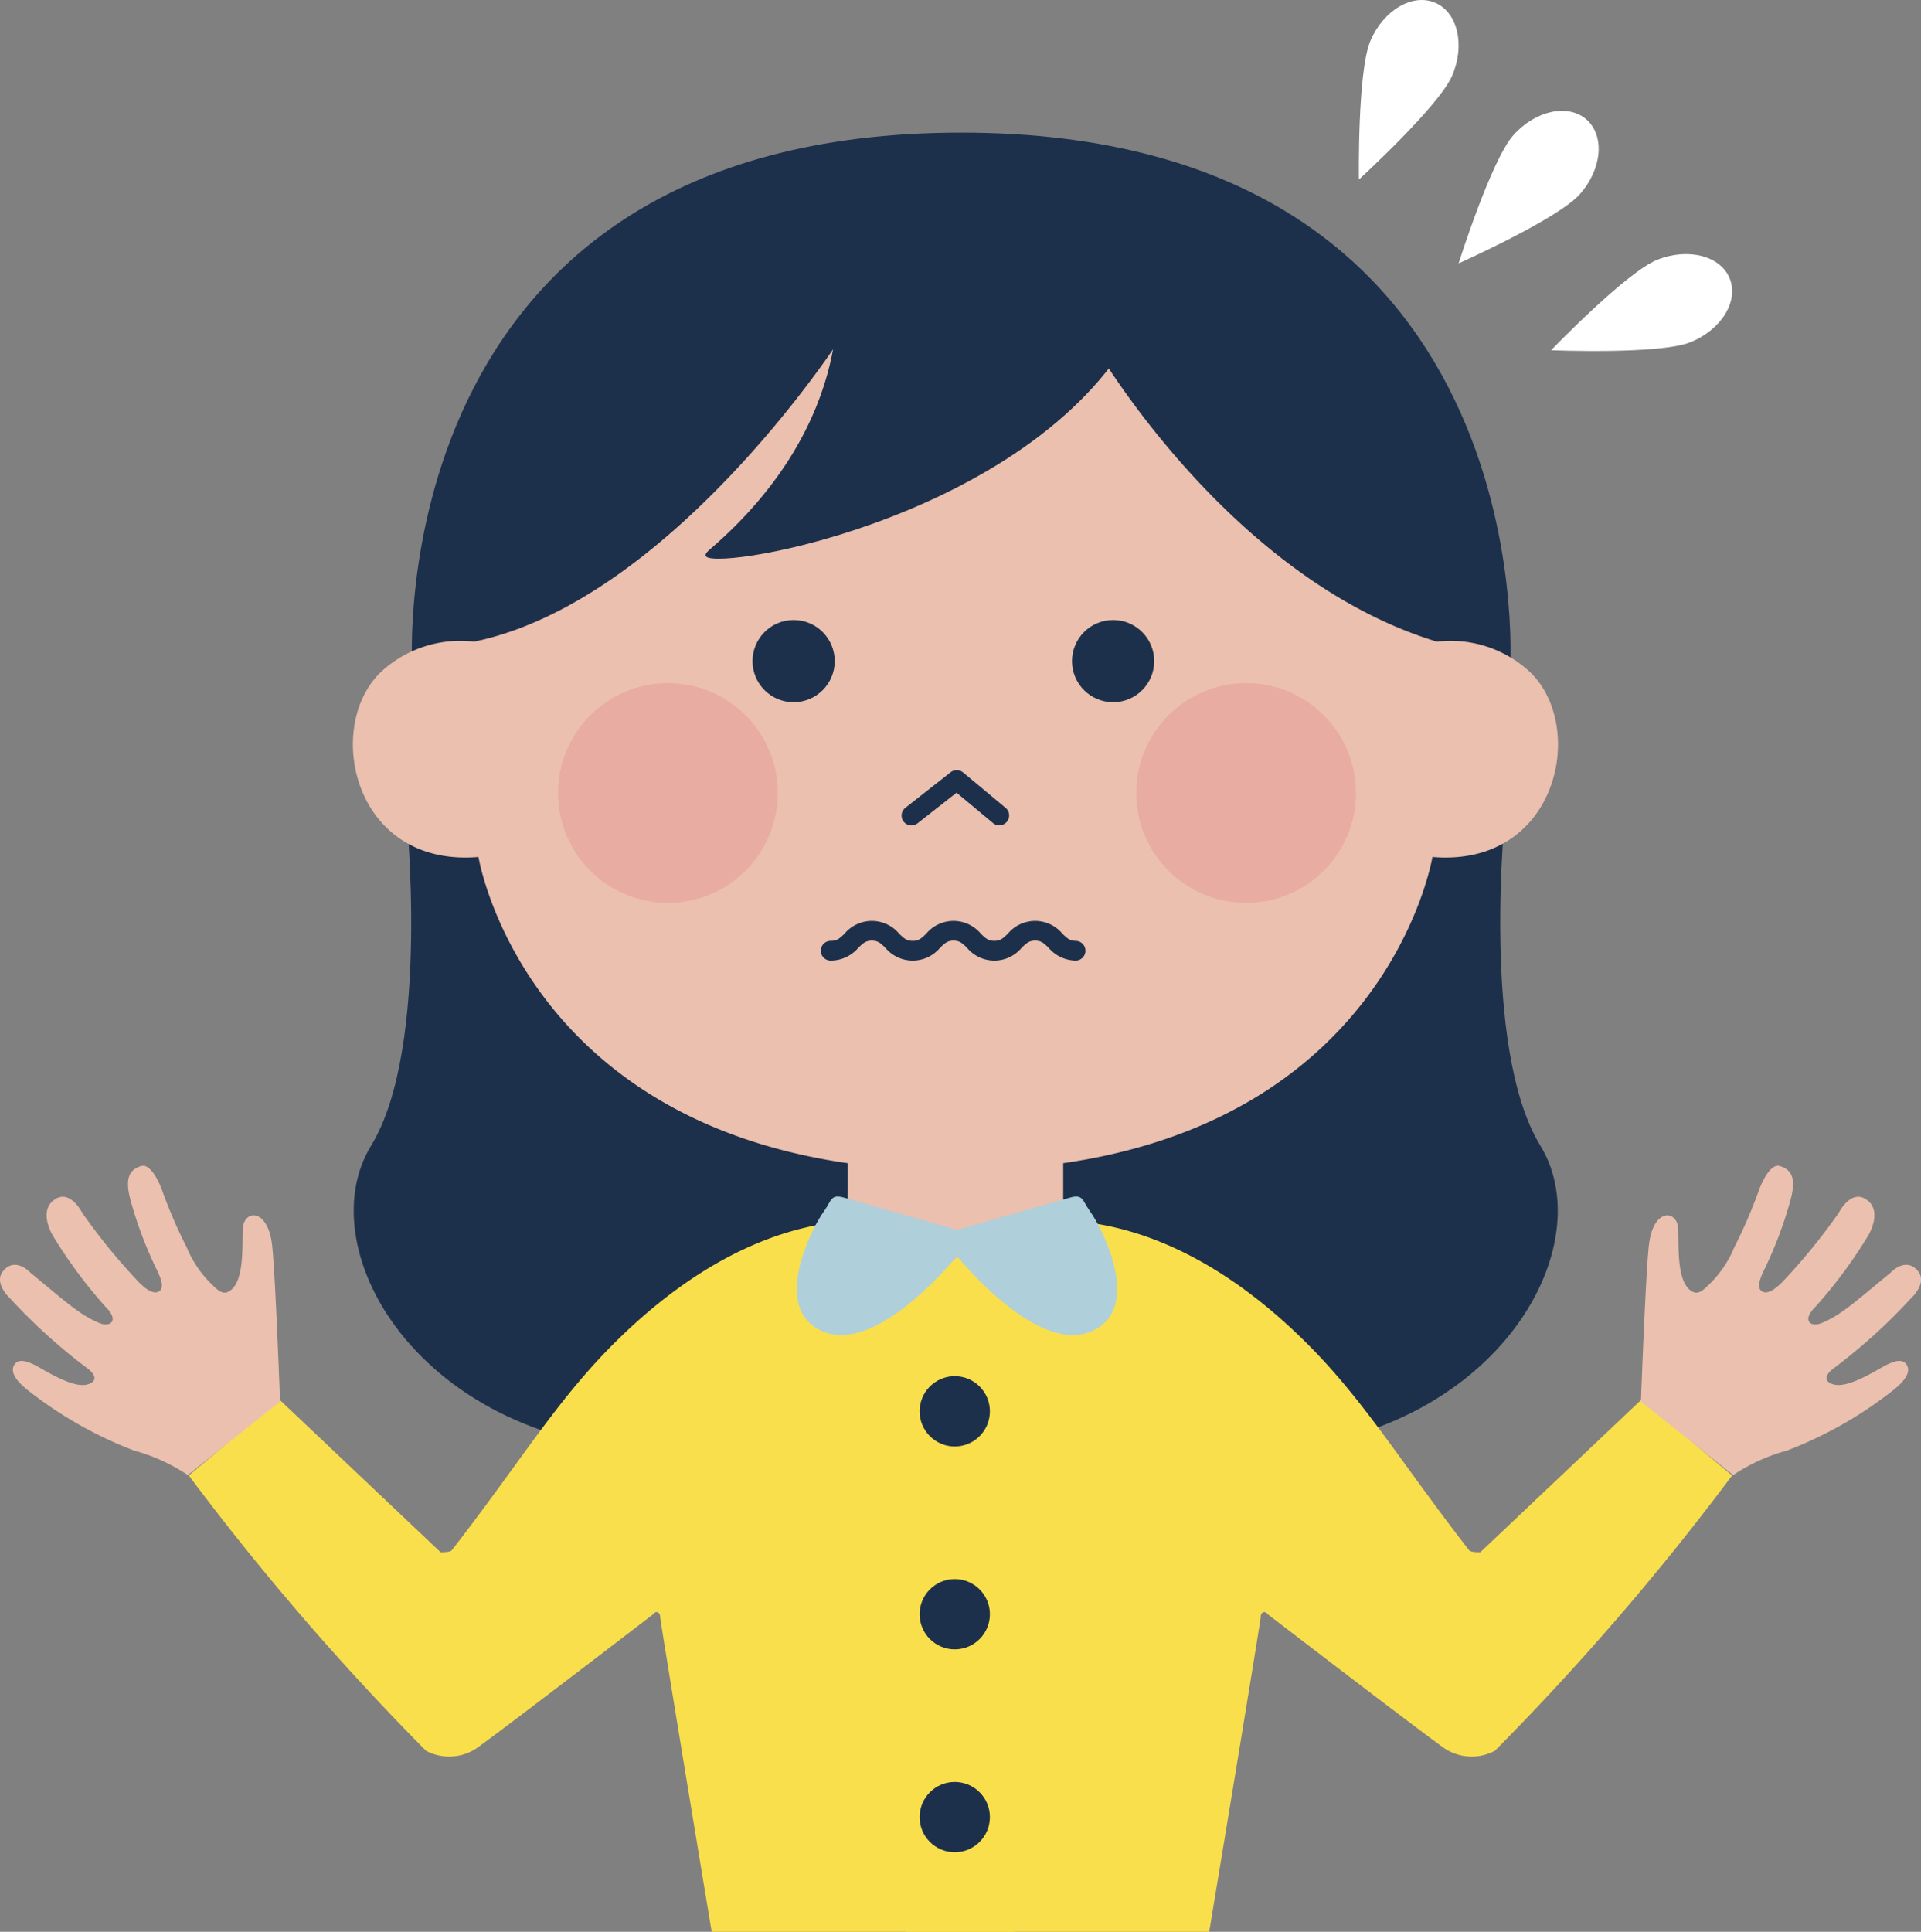 <svg xmlns="http://www.w3.org/2000/svg" width="174.094" height="175.051"><rect width="100%" height="100%" fill="#808080" stroke="none"/><g transform="translate(-1607.413 -2117.771)"><path data-name="パス 6474" d="M1644.205 2191.173s2.289 21.519-3.159 30.416c-5.857 9.567 4.845 27.97 28.053 27.735s24.194 0 24.194 0v-50.241z" fill="#1d304b"/><path data-name="パス 6475" d="M1699.975 2234.05s-12.716-5.694-14.085-5.694c-5.255 0-13.313 1.873-22.368 10.693-5.546 5.4-8.713 10.891-15.156 19.191-.173.223-1.027.184-1.027.184l-14.588-13.817-8.227 6.864a236.634 236.634 0 0021.5 24.948 4.471 4.471 0 004.6-.241c2.568-1.832 16.005-12.146 16.005-12.146.2-.324.612-.18.612.221s4.671 28.57 4.671 28.57h27.441" fill="#fadf4c"/><path data-name="パス 6476" d="M1624.437 2251.439a16.474 16.474 0 00-4.881-2.227 36.716 36.716 0 01-9.607-5.456c-1.076-.835-1.74-1.764-1.143-2.434.484-.542 1.523-.011 2.294.435 2.2 1.271 3.579 1.788 4.469 1.385.73-.33.372-.946-.267-1.4a51.314 51.314 0 01-7.009-6.357s-1.539-1.39-.546-2.5c1.114-1.249 2.438.224 2.438.224 3.353 2.761 4.477 3.813 6.213 4.542 1.016.427 1.839-.2.62-1.423a42.759 42.759 0 01-4.836-6.527s-1.248-2.049.031-3.118c1.491-1.245 2.655 1.09 2.655 1.09a55.181 55.181 0 005.143 6.3c.549.538 1.315 1.175 1.849.79.365-.264.266-.858-.156-1.766a36.549 36.549 0 01-2.445-6.42c-.494-1.8-.276-2.795.962-3.145 1-.281 1.867 2.152 1.867 2.152a44.491 44.491 0 002.246 5.211 9.971 9.971 0 002.4 3.478c.774.784 1.133.721 1.533.452 1.293-.872 1.089-3.99 1.153-5.591.069-1.745 2.258-1.946 2.654 1.453.29 2.5.721 14.191.721 14.191" fill="#ebc0ae"/><path data-name="パス 6477" d="M1743.855 2191.173s-2.289 21.519 3.159 30.416c5.858 9.567-4.845 27.97-28.052 27.735s-24.195 0-24.195 0v-50.241z" fill="#1d304b"/><path data-name="長方形 23654" fill="#ebc0ae" d="M1684.238 2216.48h19.531v19.981h-19.531z"/><path data-name="パス 6478" d="M1688.94 2234.05s12.717-5.694 14.085-5.694c5.256 0 13.314 1.873 22.368 10.693 5.546 5.4 8.713 10.891 15.157 19.191.172.223 1.026.184 1.026.184l14.588-13.817 8.227 6.864a236.694 236.694 0 01-21.5 24.948 4.471 4.471 0 01-4.6-.241c-2.569-1.832-16.006-12.146-16.006-12.146-.2-.324-.613-.18-.613.221s-4.67 28.57-4.67 28.57h-27.441" fill="#fadf4c"/><path data-name="パス 6479" d="M1694.523 2129.788c-52.933 0-49.751 48.451-49.751 48.451l49.751 1.936 49.751-1.936s3.183-48.451-49.751-48.451z" fill="#1d304b"/><path data-name="パス 6480" d="M1683.244 2148.93s-15.216 23.342-32.874 26.986a10.564 10.564 0 00-8.326 2.652c-5.327 4.875-2.708 17.826 8.733 16.859 0 0 4.617 28.418 43.227 28.418s43.227-28.418 43.227-28.418c11.442.967 14.06-11.984 8.733-16.859a10.564 10.564 0 00-8.326-2.652c-19.026-5.8-31.136-26.986-31.136-26.986" fill="#ebc0ae"/><path data-name="パス 6481" d="M1683.16 2143.176s2.276 12.609-11.424 24.391c-.366.315-.706.7.19.8 4.705.533 33.938-5.9 40.147-24.9" fill="#1d304b"/><circle data-name="楕円形 350" cx="3.725" cy="3.725" r="3.725" transform="translate(1675.613 2173.953)" fill="#1d304b"/><circle data-name="楕円形 351" cx="3.725" cy="3.725" r="3.725" transform="translate(1704.568 2173.953)" fill="#1d304b"/><path data-name="パス 6482" d="M1690.022 2192.567a.893.893 0 01-.552-1.6l4.1-3.219a.9.9 0 011.124.017l3.862 3.218a.894.894 0 01-1.144 1.374l-3.307-2.755-3.533 2.772a.894.894 0 01-.55.193z" fill="#1d304b"/><circle data-name="楕円形 352" cx="9.957" cy="9.957" r="9.957" transform="translate(1710.391 2179.671)" fill="#e8aca3"/><circle data-name="楕円形 353" cx="9.957" cy="9.957" r="9.957" transform="translate(1657.99 2179.671)" fill="#e8aca3"/><path data-name="パス 6483" d="M1693.824 2229.311s9.474-2.7 10.546-3.015c1.223-.357 1.145.283 1.782 1.167 1.426 1.984 4.2 8.046 1.077 10.422-5.131 3.9-13.4-6.677-13.4-6.677" fill="#afcfda"/><path data-name="パス 6484" d="M1694.46 2229.311s-9.475-2.7-10.546-3.015c-1.224-.357-1.146.283-1.781 1.167-1.427 1.984-4.2 8.046-1.078 10.422 5.132 3.9 13.405-6.677 13.405-6.677" fill="#afcfda"/><circle data-name="楕円形 354" cx="3.185" cy="3.185" r="3.185" transform="translate(1690.756 2242.474)" fill="#1d304b"/><circle data-name="楕円形 355" cx="3.185" cy="3.185" r="3.185" transform="translate(1690.756 2260.859)" fill="#1d304b"/><circle data-name="楕円形 356" cx="3.185" cy="3.185" r="3.185" transform="translate(1690.756 2279.244)" fill="#1d304b"/><path data-name="パス 6485" d="M1764.488 2251.439a16.474 16.474 0 014.881-2.227 36.718 36.718 0 009.607-5.456c1.076-.835 1.74-1.764 1.143-2.434-.483-.542-1.522-.011-2.294.435-2.2 1.271-3.579 1.788-4.469 1.385-.73-.33-.371-.946.267-1.4a51.3 51.3 0 007.009-6.357s1.539-1.39.546-2.5c-1.114-1.249-2.439.224-2.439.224-3.353 2.761-4.477 3.813-6.213 4.542-1.015.427-1.839-.2-.621-1.423a42.746 42.746 0 004.836-6.527s1.248-2.049-.031-3.118c-1.491-1.245-2.655 1.09-2.655 1.09a55.129 55.129 0 01-5.143 6.3c-.549.538-1.315 1.175-1.849.79-.365-.264-.266-.858.156-1.766a36.581 36.581 0 002.445-6.42c.494-1.8.276-2.795-.962-3.145-1-.281-1.867 2.152-1.867 2.152a44.445 44.445 0 01-2.246 5.211 9.965 9.965 0 01-2.4 3.478c-.774.784-1.134.721-1.534.452-1.293-.872-1.089-3.99-1.153-5.591-.069-1.745-2.258-1.946-2.653 1.453-.291 2.5-.722 14.191-.722 14.191" fill="#ebc0ae"/><path data-name="パス 6486" d="M1704.924 2204.816a3.294 3.294 0 01-2.475-1.158c-.448-.439-.687-.649-1.223-.649s-.776.211-1.225.649a3.22 3.22 0 01-4.947 0c-.448-.439-.687-.649-1.223-.649s-.776.211-1.225.649a3.225 3.225 0 01-4.951 0c-.449-.439-.689-.649-1.227-.649s-.778.211-1.227.649a3.294 3.294 0 01-2.475 1.158.894.894 0 110-1.787c.537 0 .778-.211 1.226-.65a3.228 3.228 0 014.952 0c.449.439.689.65 1.226.65s.777-.211 1.226-.65a3.222 3.222 0 014.947 0c.448.438.687.649 1.223.649s.776-.211 1.225-.649a3.222 3.222 0 014.947 0c.448.439.688.65 1.225.65a.894.894 0 010 1.787z" fill="#1d304b"/><path data-name="パス 6487" d="M1744.569 2130.019c2.01-2.255 4.986-2.883 6.646-1.4s1.375 4.507-.636 6.763-10.975 6.257-10.975 6.257 2.954-9.369 4.965-11.62z" fill="#fff"/><path data-name="パス 6488" d="M1757.601 2141.315c2.8-1.124 5.749-.363 6.576 1.7s-.775 4.648-3.579 5.773-12.613.718-12.613.718 6.811-7.071 9.616-8.191z" fill="#fff"/><path data-name="パス 6489" d="M1731.62 2121.446c1.2-2.774 3.824-4.307 5.866-3.426s2.725 3.845 1.527 6.618-8.445 9.4-8.445 9.4-.145-9.819 1.052-12.592z" fill="#fff"/></g></svg>
